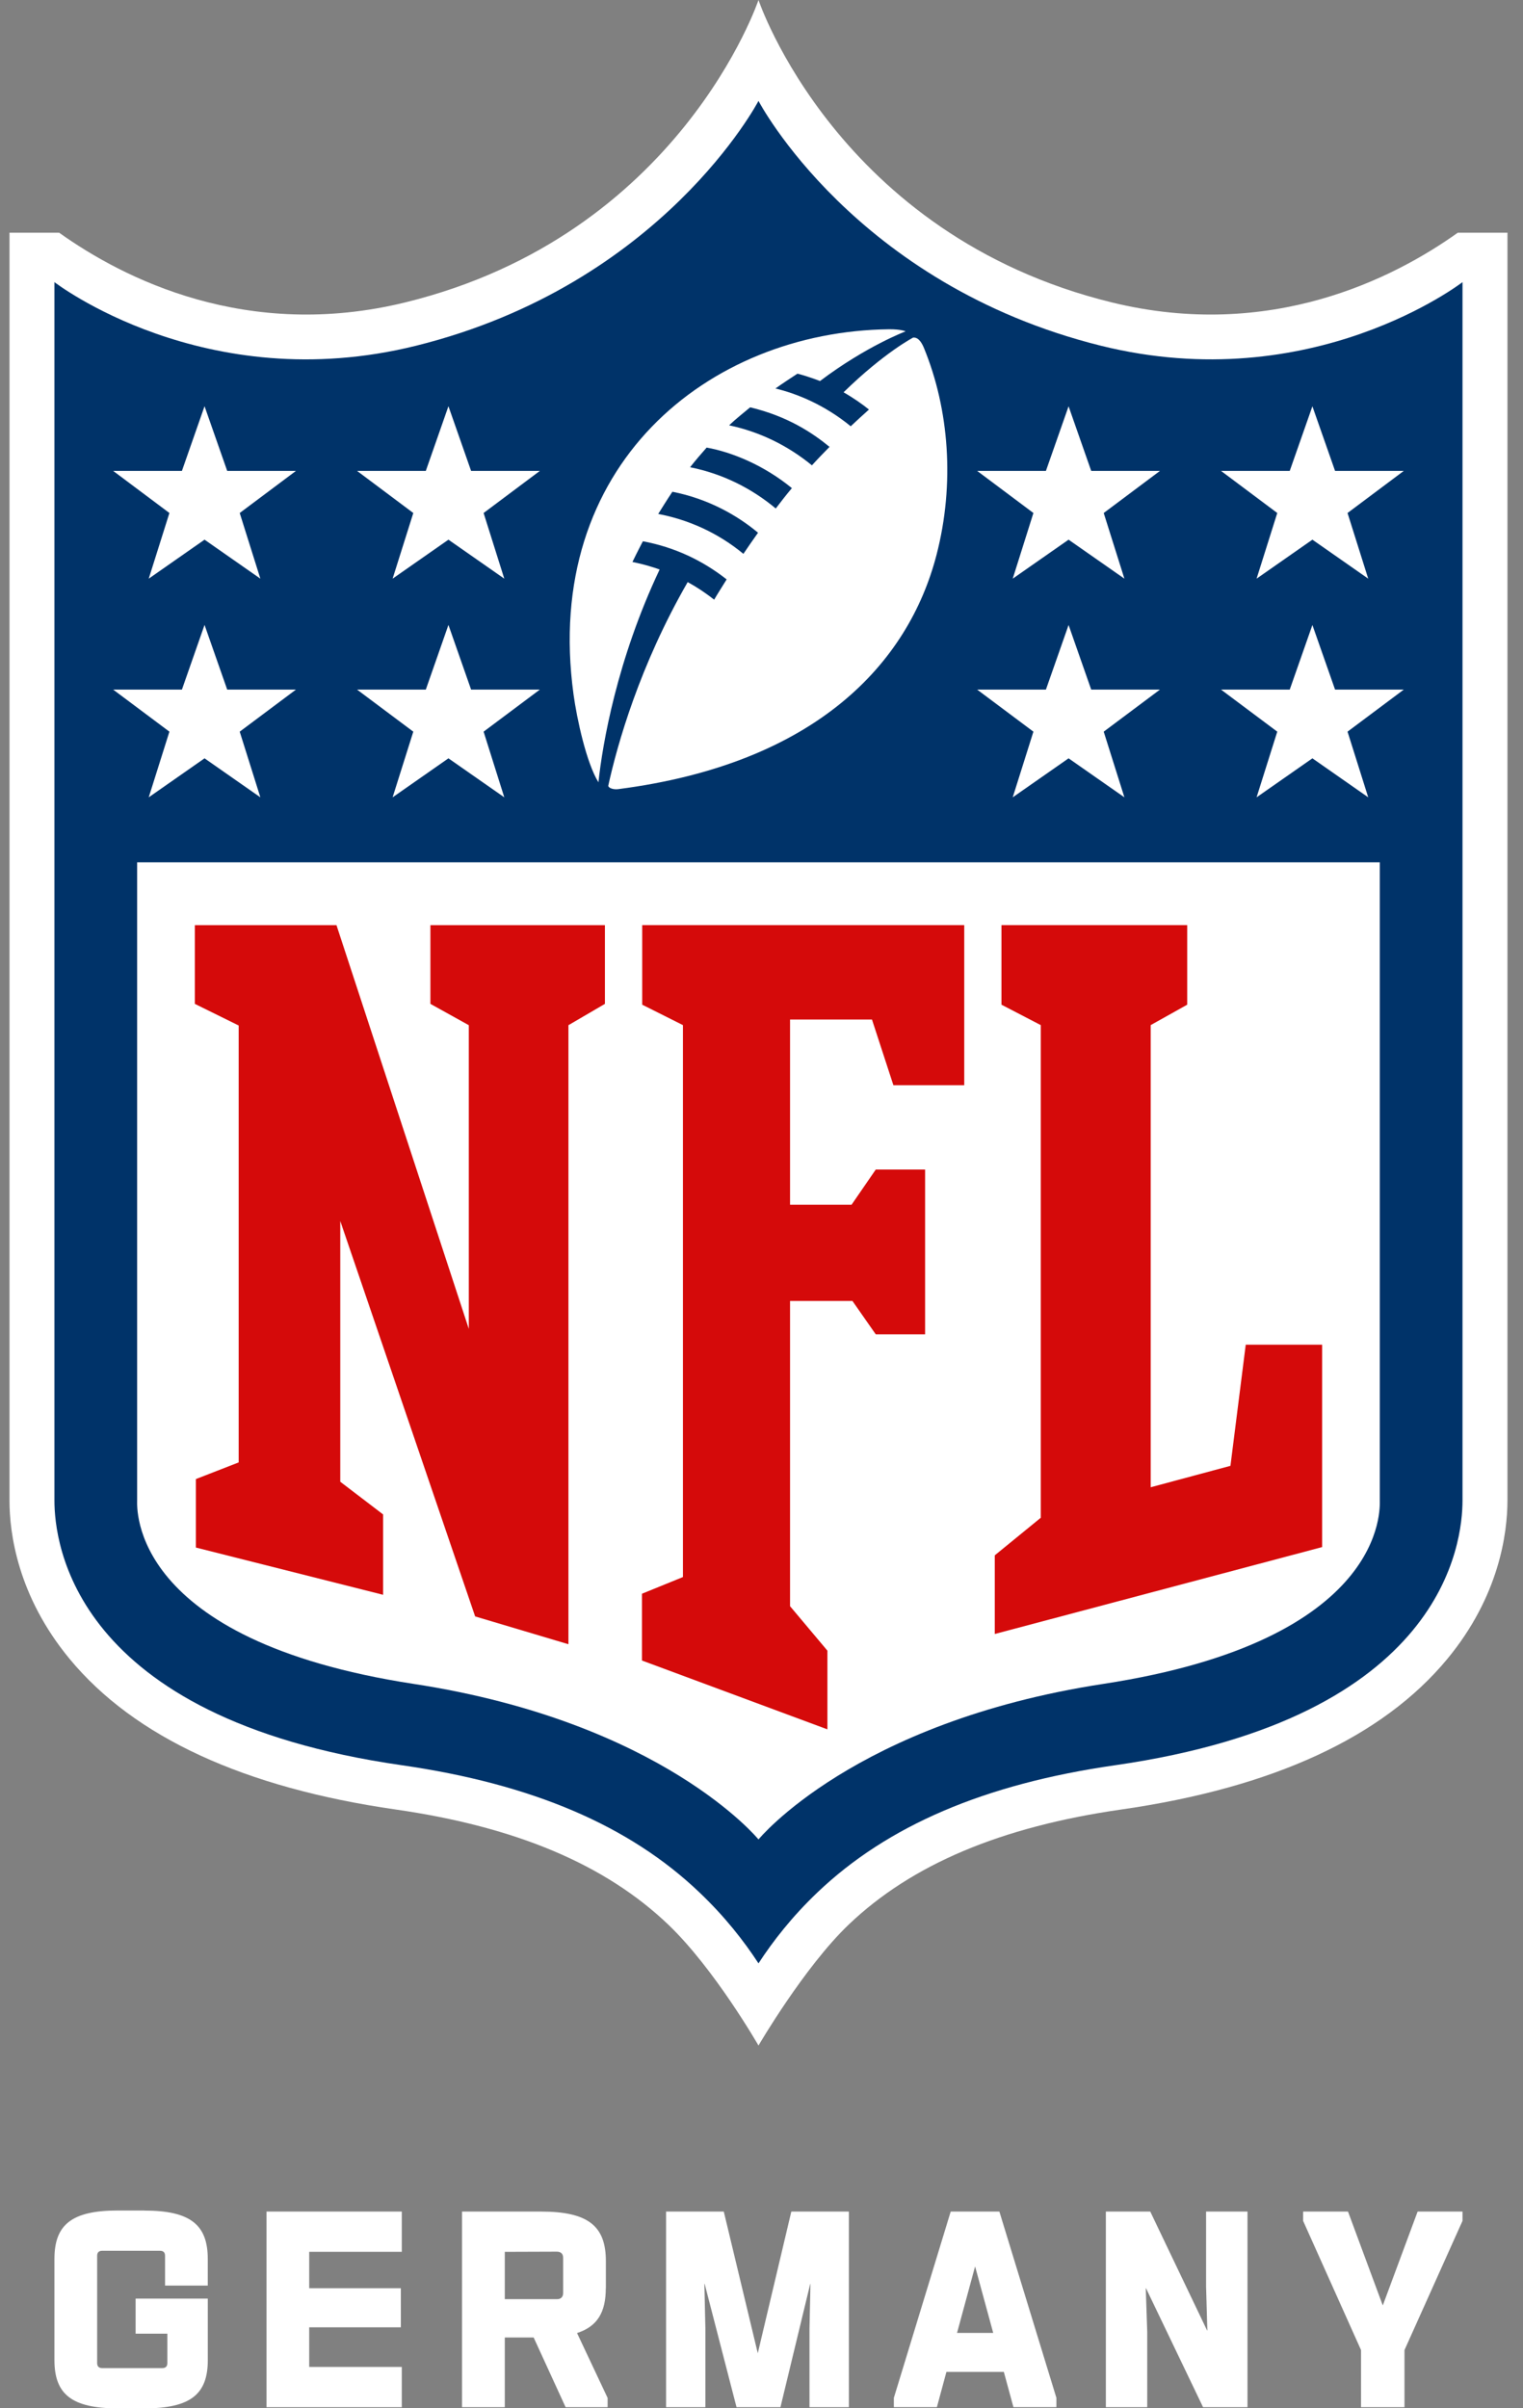 <svg width="43" height="68" viewBox="0 0 43 68" fill="none" xmlns="http://www.w3.org/2000/svg">
<rect x="0" y="0" width="43" height="68" fill="#808080" stroke="none"/>
<g clip-path="url(#clip0_4514_17515)">
<path d="M41.16 6.57C39.342 7.867 35.865 9.634 31.39 8.539C23.634 6.64 21.415 0 21.415 0C21.415 0 19.195 6.64 11.44 8.539C6.963 9.634 3.485 7.867 1.669 6.57H0.268V42.371C0.268 43.277 0.491 45.059 1.969 46.845C3.794 49.049 6.889 50.477 11.167 51.092C14.574 51.582 17.093 52.647 18.87 54.345C20.175 55.594 21.415 57.757 21.415 57.757C21.415 57.757 22.701 55.549 23.959 54.345C25.736 52.646 28.257 51.58 31.663 51.092C35.941 50.477 39.035 49.049 40.86 46.845C42.337 45.061 42.559 43.277 42.561 42.371V6.57H41.16Z" fill="white"/>
<path d="M41.292 7.966C41.292 7.966 37.054 11.244 31.082 9.762C24.12 8.032 21.415 2.849 21.415 2.849C21.415 2.849 18.711 8.032 11.747 9.762C5.777 11.246 1.537 7.966 1.537 7.966V42.37C1.537 43.539 2.03 48.505 11.347 49.843C15.027 50.373 17.774 51.548 19.75 53.436C20.462 54.113 21.003 54.805 21.415 55.437C21.828 54.803 22.367 54.113 23.077 53.436C25.055 51.548 27.802 50.371 31.482 49.843C40.8 48.505 41.29 43.539 41.292 42.37V7.966Z" fill="#003369"/>
<path d="M21.415 51.938C21.415 51.938 24.118 48.625 31.145 47.547C39.196 46.313 38.955 42.557 38.957 42.366V24.348H3.872V42.366C3.872 42.557 3.635 46.313 11.684 47.547C18.711 48.625 21.415 51.938 21.415 51.938Z" fill="white"/>
<path d="M13.236 37.516V28.947L12.152 28.345V26.122H17.079V28.345L16.049 28.947V46.426L13.415 45.641L9.607 34.476V41.838L10.816 42.761V45.03L5.53 43.696V41.763L6.739 41.292V28.956L5.501 28.345V26.122H9.5L13.234 37.516H13.236Z" fill="#D50A0A"/>
<path d="M22.306 45.352L23.361 46.608V48.83L18.125 46.886V45L19.282 44.529V28.945L18.132 28.368V26.121H27.224V30.642H25.224L24.619 28.787H22.306V34.016H24.043L24.726 33.023H26.119V37.676H24.726L24.068 36.734H22.306V45.352Z" fill="#D50A0A"/>
<path d="M28.086 46.139V43.916L29.385 42.855V28.945L28.275 28.368V26.121H33.519V28.368L32.488 28.945V41.994L34.74 41.389L35.172 37.968H37.329V43.683L28.086 46.137V46.139Z" fill="#D50A0A"/>
<path d="M4.783 20.659L3.196 19.472H5.136L5.775 17.645L6.415 19.472H8.355L6.768 20.659L7.351 22.513L5.775 21.412L4.199 22.513L4.783 20.659Z" fill="white"/>
<path d="M11.669 20.659L10.082 19.472H12.022L12.661 17.645L13.301 19.472H15.241L13.654 20.659L14.238 22.513L12.661 21.412L11.085 22.513L11.669 20.659Z" fill="white"/>
<path d="M4.783 14.485L3.196 13.297H5.136L5.775 11.47L6.415 13.297H8.355L6.768 14.485L7.351 16.339L5.775 15.238L4.199 16.339L4.783 14.485Z" fill="white"/>
<path d="M11.669 14.485L10.082 13.297H12.022L12.661 11.47L13.301 13.297H15.241L13.654 14.485L14.238 16.339L12.661 15.238L11.085 16.339L11.669 14.485Z" fill="white"/>
<path d="M38.63 22.513L37.054 21.412L35.478 22.513L36.062 20.659L34.475 19.472H36.414L37.054 17.647L37.694 19.472H39.633L38.046 20.659L38.63 22.513Z" fill="white"/>
<path d="M31.746 22.513L30.17 21.412L28.593 22.513L29.177 20.659L27.59 19.472H29.53L30.17 17.647L30.809 19.472H32.749L31.162 20.659L31.746 22.513Z" fill="white"/>
<path d="M38.63 16.339L37.054 15.238L35.478 16.339L36.062 14.485L34.475 13.297H36.414L37.054 11.472L37.694 13.297H39.633L38.046 14.485L38.63 16.339Z" fill="white"/>
<path d="M31.746 16.339L30.17 15.238L28.593 16.339L29.177 14.485L27.59 13.297H29.53L30.17 11.472L30.809 13.297H32.749L31.162 14.485L31.746 16.339Z" fill="white"/>
<path d="M25.785 9.53C25.785 9.53 24.963 9.956 23.817 11.077C24.075 11.223 24.366 11.425 24.534 11.564C24.361 11.717 24.184 11.882 24.019 12.036C23.273 11.425 22.495 11.115 21.894 10.969C22.094 10.827 22.306 10.687 22.515 10.551C22.839 10.633 23.152 10.759 23.152 10.759C24.448 9.778 25.568 9.356 25.568 9.356C25.568 9.356 25.438 9.293 25.093 9.297C20 9.361 15.308 13.141 16.193 19.608C16.287 20.295 16.556 21.541 16.896 22.089C17.01 21.013 17.417 18.631 18.624 16.08C18.205 15.931 17.856 15.868 17.856 15.868C17.979 15.611 18.151 15.283 18.151 15.283C19.043 15.45 19.833 15.822 20.516 16.36C20.352 16.625 20.242 16.795 20.164 16.932C19.924 16.745 19.681 16.581 19.416 16.436C18.058 18.793 17.429 21.019 17.173 22.188C17.187 22.26 17.335 22.298 17.453 22.282C23.034 21.563 25.646 18.734 26.441 15.669C26.963 13.657 26.794 11.555 26.092 9.839C26.043 9.719 25.948 9.518 25.785 9.532V9.53ZM20.988 15.638C20.262 15.036 19.416 14.668 18.584 14.512C18.584 14.512 18.839 14.099 18.984 13.885C20 14.084 20.824 14.557 21.402 15.042C21.254 15.252 21.113 15.453 20.988 15.64V15.638ZM21.904 14.359C21.232 13.797 20.413 13.378 19.484 13.193C19.625 13.012 19.792 12.818 19.951 12.638C20.659 12.764 21.567 13.134 22.358 13.783C22.195 13.975 22.046 14.171 21.903 14.357L21.904 14.359ZM22.924 13.139C22.217 12.561 21.426 12.187 20.585 12.009C20.789 11.817 20.997 11.654 21.18 11.501C22.232 11.752 22.938 12.22 23.421 12.618C23.249 12.794 23.081 12.965 22.924 13.139Z" fill="white"/>
<path d="M4.076 62.415H3.328C2.023 62.415 1.537 62.817 1.537 63.782V66.64C1.537 67.603 2.025 68.002 3.328 68.002H4.076C5.381 68.002 5.867 67.603 5.867 66.64V64.903H3.829V65.893H4.725V66.725C4.725 66.816 4.676 66.865 4.584 66.865H2.883C2.793 66.865 2.743 66.816 2.743 66.725V63.692C2.743 63.602 2.791 63.552 2.883 63.552H4.519C4.611 63.552 4.66 63.6 4.66 63.692V64.536H5.866V63.784C5.866 62.821 5.378 62.417 4.075 62.417L4.076 62.415Z" fill="white"/>
<path d="M7.525 67.969H11.344V66.832H8.73V65.713H11.317V64.61H8.73V63.581H11.344V62.445H7.525V67.969Z" fill="white"/>
<path d="M17.106 64.605V63.845C17.106 62.857 16.612 62.445 15.271 62.445H13.045V67.969H14.252V66.001H15.067L15.969 67.969H17.155V67.707L16.292 65.875C16.871 65.688 17.104 65.284 17.104 64.606L17.106 64.605ZM15.9 64.743C15.9 64.856 15.837 64.919 15.723 64.919H14.252V63.582L15.723 63.577C15.837 63.577 15.9 63.64 15.9 63.753V64.743Z" fill="white"/>
<path d="M26.842 62.445L25.237 67.705V67.968H26.452L26.721 66.972H28.342L28.613 67.968H29.826V67.705L28.216 62.445H26.84H26.842ZM27.021 65.871L27.527 64.006H27.534L28.042 65.871H27.021Z" fill="white"/>
<path d="M34.052 64.565L34.088 65.803H34.081L32.476 62.445H31.223V67.969H32.391V65.85L32.349 64.61H32.356L33.967 67.969H35.221V62.445H34.052V64.565Z" fill="white"/>
<path d="M40.025 62.445L39.044 65.088H39.038L38.059 62.445H36.792V62.708L38.427 66.356V67.969H39.654V66.356L41.292 62.708V62.445H40.025Z" fill="white"/>
<path d="M21.395 66.446L20.435 62.445H18.806V67.969H19.916V65.758L19.887 64.49H19.896L20.795 67.969H22.035L22.875 64.49H22.882L22.855 65.758V67.969H23.967V62.445H22.342L21.395 66.446Z" fill="white"/>
</g>
<defs>
<clipPath id="clip0_4514_17515">
<rect width="42.293" height="68" fill="white" transform="translate(0.268)"/>
</clipPath>
</defs>
</svg>

